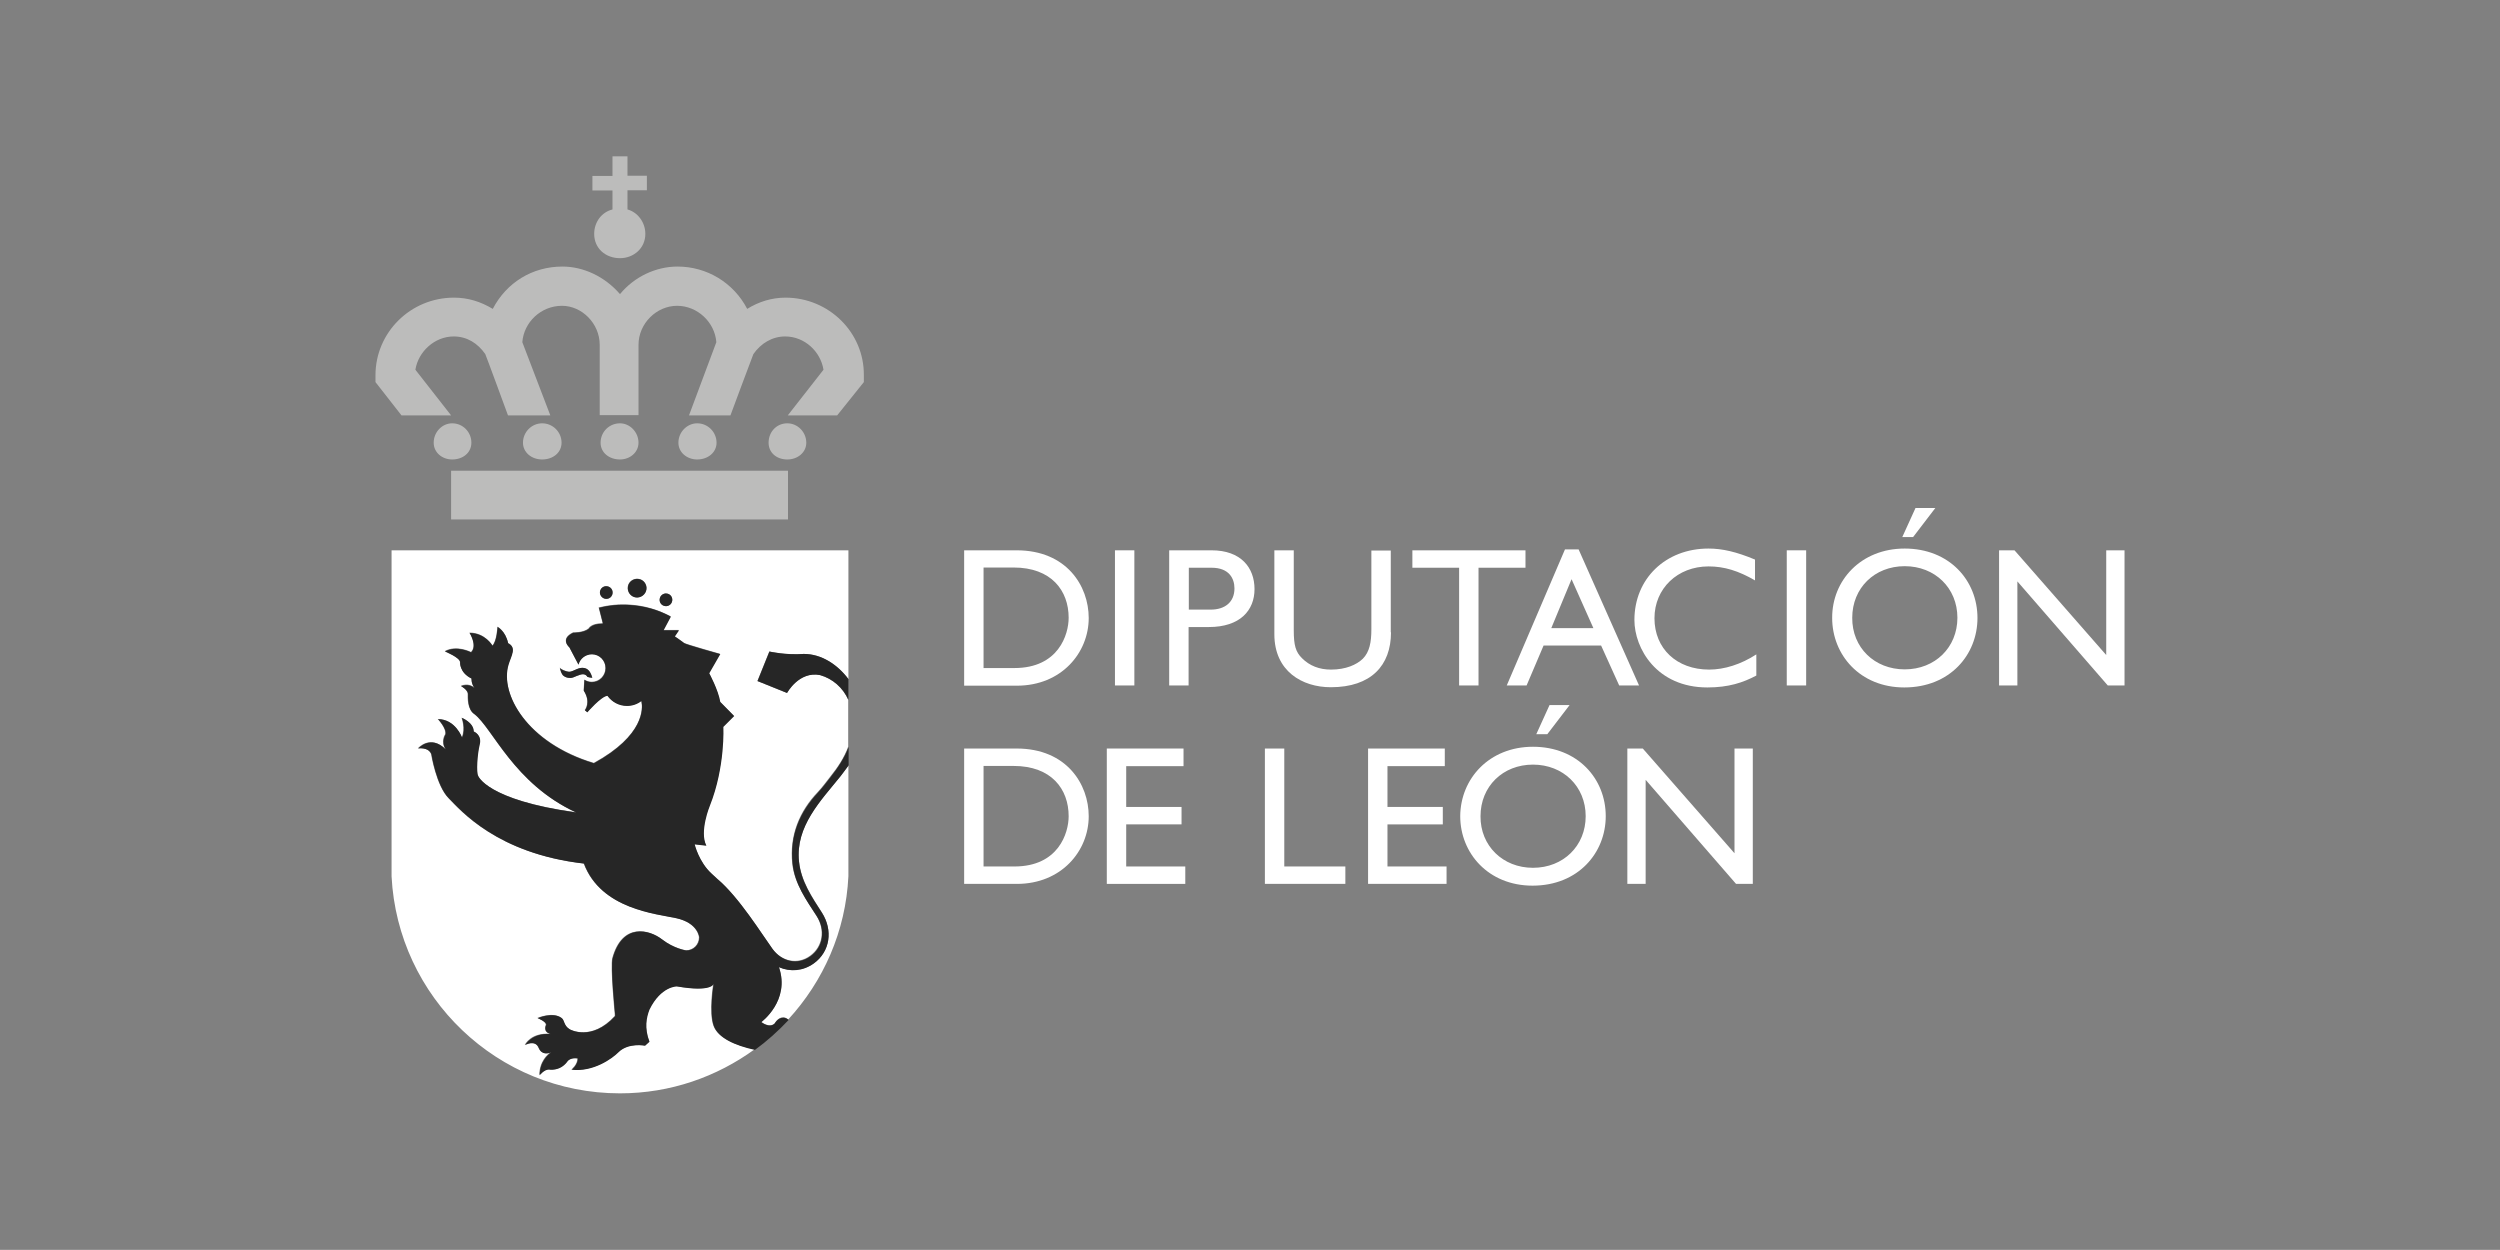<?xml version="1.0" encoding="utf-8"?>
<!-- Generator: Adobe Illustrator 24.3.0, SVG Export Plug-In . SVG Version: 6.00 Build 0)  -->
<svg version="1.1" id="Capa_1" xmlns="http://www.w3.org/2000/svg" xmlns:xlink="http://www.w3.org/1999/xlink" x="0px" y="0px"
	 viewBox="0 0 113.39 56.69" style="enable-background:new 0 0 113.39 56.69;" xml:space="preserve">
<rect x="0" y="0" width="113.39" height="56.69" fill="#808080" stroke="none"/>
<style type="text/css">
	.st0{fill:#FFFFFF;}
	.st1{fill-rule:evenodd;clip-rule:evenodd;fill:#BCBCBB;}
	.st2{fill:#BCBCBB;}
	.st3{fill:#262626;}
	.st4{fill-rule:evenodd;clip-rule:evenodd;fill:#BE9600;}
	.st5{fill:#BE9600;}
	.st6{clip-path:url(#SVGID_4_);}
</style>
<g>
	<g>
		<g>
			<path class="st0" d="M43.73,24.96h2.38c2.27,0,3.27,1.62,3.27,3.07c0,1.57-1.23,3.07-3.26,3.07h-2.39V24.96z M44.61,30.3h1.4
				c2,0,2.46-1.52,2.46-2.28c0-1.23-0.78-2.28-2.5-2.28h-1.36V30.3z"/>
			<path class="st0" d="M51.45,31.09h-0.88v-6.13h0.88V31.09z"/>
			<path class="st0" d="M54.95,24.96c1.34,0,1.95,0.79,1.95,1.76c0,0.96-0.65,1.72-2.07,1.72h-0.92v2.65h-0.88v-6.13H54.95z
				 M53.91,27.65h1c0.66,0,1.08-0.35,1.08-0.96c0-0.45-0.24-0.94-1.04-0.94h-1.03V27.65z"/>
			<path class="st0" d="M63.09,28.68c0,1.5-0.9,2.49-2.73,2.49c-1.3,0-2.56-0.73-2.56-2.4v-3.81h0.88v3.63
				c0,0.69,0.09,0.98,0.37,1.26c0.35,0.35,0.79,0.52,1.32,0.52c0.67,0,1.16-0.22,1.44-0.49c0.31-0.31,0.39-0.76,0.39-1.34v-3.57
				h0.88V28.68z"/>
			<path class="st0" d="M69.18,25.75h-2.12v5.34h-0.88v-5.34h-2.12v-0.79h5.13V25.75z"/>
			<path class="st0" d="M74.34,31.09h-0.9l-0.82-1.81h-2.61l-0.77,1.81h-0.9l2.64-6.17h0.62L74.34,31.09z M70.36,28.49h1.91
				l-0.99-2.22L70.36,28.49z"/>
			<path class="st0" d="M79.61,26.33c-0.76-0.44-1.4-0.64-2.12-0.64c-1.4,0-2.45,1-2.45,2.35c0,1.38,1.01,2.33,2.48,2.33
				c0.69,0,1.45-0.24,2.14-0.69v0.96c-0.6,0.32-1.26,0.54-2.22,0.54c-2.3,0-3.31-1.77-3.31-3.06c0-1.87,1.41-3.24,3.36-3.24
				c0.63,0,1.27,0.15,2.11,0.5V26.33z"/>
			<path class="st0" d="M81.92,31.09h-0.88v-6.13h0.88V31.09z"/>
			<path class="st0" d="M86.39,24.88c2.02,0,3.3,1.44,3.3,3.15c0,1.66-1.24,3.15-3.32,3.15c-2.01,0-3.27-1.48-3.27-3.15
				C83.09,26.33,84.4,24.88,86.39,24.88z M86.39,30.36c1.38,0,2.39-1,2.39-2.34c0-1.35-1.02-2.34-2.39-2.34
				c-1.37,0-2.38,0.99-2.38,2.34C84,29.37,85.02,30.36,86.39,30.36z"/>
			<path class="st0" d="M96.35,31.09H95.6l-4.1-4.72v4.72h-0.83v-6.13h0.7l4.16,4.75v-4.75h0.83V31.09z"/>
			<path class="st0" d="M43.73,33.95h2.38c2.27,0,3.27,1.62,3.27,3.07c0,1.57-1.23,3.07-3.26,3.07h-2.39V33.95z M44.61,39.3h1.4
				c2,0,2.46-1.52,2.46-2.28c0-1.23-0.78-2.28-2.5-2.28h-1.36V39.3z"/>
			<path class="st0" d="M53.68,34.75h-2.6v1.85h2.51v0.79h-2.51v1.91h2.68v0.79H50.2v-6.14h3.48V34.75z"/>
			<path class="st0" d="M58.25,39.3h2.77v0.79h-3.65v-6.14h0.88V39.3z"/>
			<path class="st0" d="M65.53,34.75h-2.6v1.85h2.51v0.79h-2.51v1.91h2.68v0.79h-3.56v-6.14h3.48V34.75z"/>
			<path class="st0" d="M69.53,33.87c2.02,0,3.3,1.44,3.3,3.15c0,1.65-1.24,3.15-3.32,3.15c-2.01,0-3.28-1.48-3.28-3.15
				C66.24,35.32,67.54,33.87,69.53,33.87z M69.53,39.36c1.38,0,2.39-1,2.39-2.34c0-1.35-1.02-2.34-2.39-2.34
				c-1.37,0-2.38,0.99-2.38,2.34C67.14,38.36,68.16,39.36,69.53,39.36z"/>
			<path class="st0" d="M79.5,40.09h-0.76l-4.1-4.72v4.72h-0.83v-6.14h0.7l4.16,4.75v-4.75h0.83V40.09z"/>
		</g>
		<path class="st0" d="M87.78,23.04l-1.01,1.32h-0.49l0.6-1.32H87.78z"/>
		<path class="st0" d="M71.19,31.98l-1.01,1.32h-0.5l0.6-1.32H71.19z"/>
	</g>
	<g>
		<path class="st1" d="M29.34,8.63V7.97h-0.88V7.09h-0.68v0.89h-0.91v0.66h0.91v0.86c-0.49,0.12-0.83,0.57-0.83,1.11
			c0,0.66,0.52,1.1,1.17,1.1c0.62,0,1.15-0.45,1.15-1.1c0-0.54-0.36-0.99-0.81-1.11V8.63H29.34z"/>
		<path class="st2" d="M35.63,13.5c-0.62,0-1.21,0.18-1.74,0.51c-0.62-1.19-1.83-1.92-3.16-1.92c-0.98,0-1.96,0.46-2.61,1.25
			c-0.69-0.8-1.66-1.25-2.61-1.25c-1.37,0-2.54,0.73-3.16,1.92c-0.55-0.33-1.12-0.51-1.76-0.51c-1.97,0-3.56,1.58-3.56,3.52v0.31
			l1.18,1.51h2.25c0,0-1.46-1.86-1.62-2.07c0.13-0.82,0.87-1.51,1.74-1.51c0.6,0,1.09,0.31,1.43,0.8c0.03,0.05,1.03,2.78,1.03,2.78
			h1.92c0,0-1.21-3.16-1.27-3.32c0.07-0.9,0.84-1.65,1.8-1.65c0.9,0,1.71,0.8,1.71,1.77v3.19h0.67c0,0,0.23,0,0.23,0l0.23,0h0.63
			v-3.19c0-0.97,0.82-1.77,1.75-1.77c0.92,0,1.71,0.74,1.78,1.65c-0.06,0.16-1.24,3.32-1.24,3.32h1.88c0,0,1.01-2.72,1.04-2.78
			c0.34-0.49,0.86-0.8,1.44-0.8c0.89,0,1.61,0.69,1.74,1.51c-0.15,0.19-1.62,2.07-1.62,2.07h2.24l1.21-1.51v-0.31
			C39.2,15.08,37.59,13.5,35.63,13.5z"/>
		<rect x="20.46" y="21.35" class="st2" width="15.28" height="2.21"/>
		<path class="st2" d="M25.47,20.08c0,0.45-0.39,0.76-0.88,0.76c-0.48,0-0.87-0.32-0.87-0.76c0-0.48,0.39-0.88,0.87-0.88
			C25.07,19.2,25.47,19.59,25.47,20.08z"/>
		<path class="st2" d="M21.38,20.08c0,0.45-0.38,0.76-0.87,0.76c-0.46,0-0.84-0.32-0.84-0.76c0-0.48,0.38-0.88,0.84-0.88
			C20.99,19.2,21.38,19.59,21.38,20.08z"/>
		<path class="st2" d="M27.24,20.08c0,0.45,0.39,0.76,0.88,0.76c0.45,0,0.84-0.32,0.84-0.76c0-0.48-0.39-0.88-0.84-0.88
			C27.63,19.2,27.24,19.59,27.24,20.08z"/>
		<path class="st2" d="M30.77,20.08c0,0.45,0.4,0.76,0.85,0.76c0.49,0,0.88-0.32,0.88-0.76c0-0.48-0.39-0.88-0.88-0.88
			C31.17,19.2,30.77,19.59,30.77,20.08z"/>
		<path class="st2" d="M34.86,20.08c0,0.45,0.36,0.76,0.85,0.76c0.47,0,0.86-0.32,0.86-0.76c0-0.48-0.39-0.88-0.86-0.88
			C35.22,19.2,34.86,19.59,34.86,20.08z"/>
	</g>
	<g>
		<path class="st0" d="M38.13,35.19c-0.9,1.11-2.06,2.28-1.89,3.88c0.1,0.9,0.59,1.61,1.04,2.32c0.51,0.8,0.37,1.76-0.37,2.3
			c-0.49,0.35-1.07,0.4-1.58,0.17c0.52,1.52-0.8,2.49-0.8,2.49s0.37,0.3,0.61,0.06c0,0,0.14-0.27,0.38-0.27
			c0.09,0,0.16,0.04,0.23,0.1c1.59-1.73,2.61-3.99,2.73-6.5l0-5.04C38.37,34.88,38.25,35.04,38.13,35.19z"/>
		<path class="st0" d="M32.36,46.53c-0.23-0.61-0.01-1.92-0.01-1.92s-0.06,0.4-1.67,0.12c0,0-0.72-0.01-1.24,1.05
			c-0.14,0.36-0.23,0.83,0,1.46l-0.2,0.18c0,0-0.76-0.15-1.21,0.3c-0.28,0.28-1.13,0.9-2.12,0.79c0,0,0.28-0.22,0.28-0.51
			c0,0-0.35-0.07-0.49,0.16c-0.34,0.44-0.82,0.34-0.82,0.34c-0.22,0-0.42,0.26-0.42,0.26c0-0.62,0.38-0.95,0.52-1.04
			c-0.12,0.06-0.42,0.13-0.56-0.2c-0.16-0.39-0.62-0.13-0.62-0.13s0.27-0.57,1.15-0.5c-0.35-0.1-0.2-0.4-0.2-0.4
			c0.05-0.15-0.38-0.32-0.38-0.32s0.68-0.3,1.08-0.01c0.15,0.1,0.09,0.34,0.38,0.52c0,0,0.98,0.57,2.05-0.6c0,0,0-0.05,0-0.09
			c0,0-0.21-2.15-0.11-2.54c0.45-1.62,1.67-1.29,2.23-0.86c0.56,0.43,1.11,0.51,1.11,0.51c0.33,0,0.59-0.26,0.59-0.59
			c0,0-0.04-0.64-1.03-0.87c-0.9-0.2-3.42-0.41-4.2-2.48c-3.94-0.45-5.59-2.41-6.13-2.96c-0.56-0.56-0.79-2-0.79-2
			c-0.14-0.34-0.6-0.26-0.6-0.26s0.56-0.65,1.25,0.04c-0.24-0.35-0.01-0.68-0.01-0.68c0.06-0.27-0.34-0.69-0.34-0.69
			c0.79,0,1.09,0.83,1.09,0.83c0.18-0.39-0.01-0.89-0.01-0.89s0.54,0.21,0.54,0.62c0,0,0.39,0.15,0.27,0.59
			c-0.11,0.46-0.16,1.26-0.07,1.42c0,0,0.39,1.1,4.44,1.66c-2.82-1.31-3.77-3.82-4.61-4.46c-0.31-0.21-0.29-0.73-0.29-0.91
			S20.9,31.1,20.9,31.1c0.32-0.12,0.52,0,0.61,0.09c-0.15-0.21-0.13-0.43-0.13-0.43c-0.55-0.27-0.52-0.74-0.52-0.74
			c0-0.21-0.69-0.49-0.69-0.49c0.54-0.3,1.19,0.04,1.19,0.04c0.3-0.3-0.07-0.88-0.07-0.88c0.71,0,1.04,0.58,1.04,0.58
			c0.2-0.2,0.23-0.85,0.23-0.85s0.36,0.18,0.48,0.74c0.39,0.2,0.14,0.56,0.02,0.96c-0.41,1.33,0.83,3.56,3.87,4.48
			c2.31-1.26,2.22-2.49,2.16-2.79l-0.01-0.03C28.9,31.92,28.68,32,28.43,32c-0.36,0-0.68-0.18-0.88-0.45l-0.01-0.01
			c-0.29,0.03-0.91,0.75-0.91,0.75l-0.11-0.09c0,0,0.29-0.35-0.05-0.89l0.03-0.49c0.1,0.06,0.21,0.1,0.34,0.1
			c0.34,0,0.62-0.28,0.62-0.63c0-0.34-0.28-0.63-0.62-0.63c-0.29,0-0.54,0.2-0.61,0.47l-0.41-0.78c0,0-0.45-0.37,0.17-0.67
			c0,0,0.46,0.02,0.7-0.18c0,0,0.11-0.23,0.6-0.23c0,0,0.01,0,0.04-0.01l-0.18-0.71c0.45-0.11,0.92-0.16,1.39-0.13
			c0.67,0.04,1.29,0.22,1.87,0.53l-0.33,0.62h0.7l-0.19,0.28c0,0,0.36,0.25,0.42,0.3c0.05,0.05,1.64,0.5,1.64,0.5l-0.5,0.87
			c0,0,0.4,0.75,0.5,1.3l0.63,0.64l-0.49,0.49c0,0,0.09,1.81-0.61,3.57c0,0-0.49,1.18-0.16,1.82l-0.53-0.06c0,0,0.19,0.8,0.77,1.33
			l0,0c0.08,0.08,0.17,0.16,0.26,0.24c0.97,0.81,2.03,2.52,2.5,3.17c0.42,0.58,1.14,0.75,1.72,0.33c0.58-0.42,0.69-1.18,0.29-1.81
			c-0.46-0.73-1-1.46-1.1-2.38c-0.13-1.28,0.33-2.37,1.15-3.23c0.21-0.22,0.39-0.47,0.57-0.7c0.34-0.42,0.64-0.87,0.82-1.37l0-2.12
			c-0.24-0.55-0.71-0.96-1.28-1.12c-0.96-0.2-1.5,0.81-1.5,0.81l-1.34-0.54l0.54-1.34c0,0,0.73,0.18,1.56,0.11
			c0.79,0,1.52,0.47,2.03,1.14l0-5.84H17.76v14.79c0.28,5.48,4.81,9.84,10.36,9.84c2.29,0,4.39-0.75,6.11-2
			C33.3,47.41,32.56,47.06,32.36,46.53z M30.24,26.92c0.16,0.02,0.27,0.16,0.25,0.32c-0.02,0.16-0.16,0.27-0.32,0.25
			c-0.16-0.02-0.27-0.16-0.25-0.32C29.94,27.01,30.08,26.9,30.24,26.92z M28.95,26.25c0.23,0.03,0.4,0.24,0.37,0.47
			c-0.03,0.23-0.24,0.4-0.48,0.37c-0.23-0.03-0.4-0.24-0.37-0.48C28.5,26.39,28.72,26.22,28.95,26.25z M27.54,26.59
			c0.15,0.02,0.27,0.16,0.25,0.32s-0.16,0.27-0.32,0.25c-0.16-0.02-0.27-0.16-0.25-0.32C27.24,26.68,27.38,26.57,27.54,26.59z
			 M25.82,30.47c0.09,0,0.19-0.04,0.28-0.09c0.1-0.04,0.21-0.09,0.32-0.09c0.26,0,0.38,0.21,0.45,0.45c-0.01,0-0.01,0-0.01,0
			c-0.08,0-0.15-0.02-0.21-0.04c-0.03-0.07-0.12-0.12-0.2-0.12c-0.08,0-0.18,0.04-0.29,0.08c-0.1,0.04-0.21,0.09-0.28,0.09
			c-0.16,0-0.27-0.05-0.34-0.13c-0.07-0.11-0.12-0.22-0.13-0.34C25.43,30.36,25.71,30.47,25.82,30.47z"/>
		<path class="st3" d="M27.46,27.16c0.16,0.02,0.3-0.09,0.32-0.25s-0.09-0.3-0.25-0.32c-0.16-0.02-0.3,0.09-0.32,0.25
			C27.19,26.99,27.31,27.14,27.46,27.16z"/>
		<path class="st3" d="M30.17,27.49c0.16,0.02,0.3-0.09,0.32-0.25c0.02-0.16-0.09-0.3-0.25-0.32c-0.15-0.02-0.3,0.09-0.32,0.25
			C29.9,27.33,30.01,27.47,30.17,27.49z"/>
		<path class="st3" d="M28.84,27.1c0.23,0.03,0.45-0.14,0.48-0.37c0.03-0.23-0.14-0.45-0.37-0.47c-0.23-0.03-0.45,0.14-0.47,0.37
			C28.45,26.85,28.61,27.07,28.84,27.1z"/>
		<path class="st3" d="M25.87,30.75c0.07,0,0.18-0.04,0.28-0.09c0.1-0.04,0.21-0.08,0.29-0.08c0.08,0,0.17,0.05,0.2,0.12
			c0.07,0.02,0.14,0.04,0.21,0.04c0,0,0.01,0,0.01,0c-0.07-0.25-0.18-0.45-0.45-0.45c-0.11,0-0.22,0.04-0.32,0.09
			c-0.1,0.04-0.19,0.09-0.28,0.09c-0.11,0-0.39-0.1-0.42-0.19c0.02,0.12,0.06,0.24,0.13,0.34C25.6,30.7,25.71,30.75,25.87,30.75z"/>
		<path class="st3" d="M36.46,29.66c-0.83,0.06-1.56-0.11-1.56-0.11l-0.54,1.34l1.34,0.54c0,0,0.54-1,1.5-0.81
			c0.57,0.16,1.04,0.58,1.28,1.12l0-0.94C37.98,30.13,37.25,29.66,36.46,29.66z"/>
		<path class="st3" d="M35.14,46.42c-0.24,0.24-0.61-0.06-0.61-0.06s1.32-0.97,0.8-2.49c0.51,0.22,1.09,0.18,1.58-0.17
			c0.74-0.53,0.88-1.5,0.37-2.3c-0.46-0.71-0.95-1.42-1.04-2.32c-0.17-1.6,1-2.77,1.89-3.88c0.12-0.16,0.24-0.32,0.36-0.48l0-0.84
			c-0.19,0.5-0.49,0.95-0.82,1.37c-0.18,0.23-0.36,0.47-0.57,0.7c-0.82,0.87-1.29,1.95-1.15,3.23c0.1,0.93,0.63,1.66,1.1,2.38
			c0.4,0.63,0.29,1.39-0.29,1.81c-0.58,0.42-1.3,0.25-1.72-0.33c-0.47-0.65-1.53-2.36-2.5-3.17c-0.09-0.08-0.18-0.16-0.26-0.24l0,0
			c-0.58-0.53-0.77-1.33-0.77-1.33l0.53,0.06c-0.33-0.64,0.16-1.82,0.16-1.82c0.7-1.76,0.61-3.57,0.61-3.57l0.49-0.49l-0.63-0.64
			c-0.09-0.55-0.5-1.3-0.5-1.3l0.5-0.87c0,0-1.59-0.44-1.64-0.5c-0.05-0.05-0.42-0.3-0.42-0.3l0.19-0.28h-0.7l0.33-0.62
			c-0.57-0.31-1.2-0.49-1.87-0.53c-0.47-0.03-0.94,0.01-1.39,0.13l0.18,0.71c-0.03,0.01-0.04,0.01-0.04,0.01
			c-0.48,0-0.6,0.23-0.6,0.23C26.47,28.71,26,28.7,26,28.7c-0.62,0.29-0.17,0.67-0.17,0.67l0.41,0.78c0.07-0.27,0.31-0.47,0.61-0.47
			c0.34,0,0.62,0.28,0.62,0.63c0,0.35-0.28,0.63-0.62,0.63c-0.13,0-0.24-0.04-0.34-0.1l-0.03,0.49c0.35,0.54,0.05,0.89,0.05,0.89
			l0.11,0.09c0,0,0.62-0.72,0.91-0.75l0.01,0.01c0.2,0.27,0.51,0.45,0.88,0.45c0.24,0,0.47-0.08,0.65-0.22l0.01,0.03
			c0.06,0.29,0.14,1.52-2.16,2.79c-3.04-0.91-4.28-3.15-3.87-4.48c0.12-0.4,0.38-0.76-0.02-0.96c-0.12-0.56-0.48-0.74-0.48-0.74
			s-0.03,0.65-0.23,0.85c0,0-0.33-0.58-1.04-0.58c0,0,0.37,0.58,0.07,0.88c0,0-0.65-0.34-1.19-0.04c0,0,0.69,0.28,0.69,0.49
			c0,0-0.04,0.47,0.52,0.74c0,0-0.02,0.22,0.13,0.43c-0.1-0.09-0.29-0.2-0.61-0.09c0,0,0.32,0.17,0.32,0.36s-0.02,0.71,0.29,0.91
			c0.83,0.63,1.78,3.15,4.61,4.46c-4.05-0.56-4.44-1.66-4.44-1.66c-0.09-0.16-0.04-0.97,0.07-1.42c0.11-0.45-0.27-0.59-0.27-0.59
			c0-0.41-0.54-0.62-0.54-0.62s0.19,0.5,0.01,0.89c0,0-0.3-0.83-1.09-0.83c0,0,0.4,0.42,0.34,0.69c0,0-0.22,0.33,0.01,0.68
			c-0.69-0.69-1.25-0.04-1.25-0.04s0.47-0.08,0.6,0.26c0,0,0.23,1.44,0.79,2c0.54,0.54,2.2,2.51,6.13,2.96
			c0.78,2.08,3.29,2.28,4.2,2.48c0.99,0.22,1.03,0.87,1.03,0.87c0,0.33-0.26,0.59-0.59,0.59c0,0-0.55-0.07-1.11-0.51
			c-0.56-0.43-1.78-0.76-2.23,0.86c-0.11,0.39,0.11,2.54,0.11,2.54c0,0.04,0,0.09,0,0.09c-1.07,1.16-2.05,0.6-2.05,0.6
			c-0.29-0.17-0.23-0.42-0.38-0.52c-0.4-0.29-1.08,0.01-1.08,0.01s0.44,0.18,0.38,0.32c0,0-0.15,0.3,0.2,0.4
			c-0.87-0.06-1.15,0.5-1.15,0.5s0.46-0.26,0.62,0.13c0.13,0.33,0.43,0.26,0.56,0.2c-0.14,0.1-0.52,0.42-0.52,1.04
			c0,0,0.2-0.26,0.42-0.26c0,0,0.48,0.1,0.82-0.34c0.14-0.23,0.49-0.16,0.49-0.16c0,0.29-0.28,0.51-0.28,0.51
			c0.99,0.11,1.84-0.51,2.12-0.79c0.45-0.45,1.21-0.3,1.21-0.3l0.2-0.18c-0.24-0.62-0.14-1.1,0-1.46c0.52-1.06,1.24-1.05,1.24-1.05
			c1.61,0.28,1.67-0.12,1.67-0.12s-0.22,1.31,0.01,1.92c0.2,0.53,0.94,0.88,1.86,1.08c0.55-0.4,1.06-0.86,1.53-1.36
			c-0.06-0.05-0.14-0.1-0.23-0.1C35.28,46.15,35.14,46.42,35.14,46.42z"/>
	</g>
</g>
</svg>
